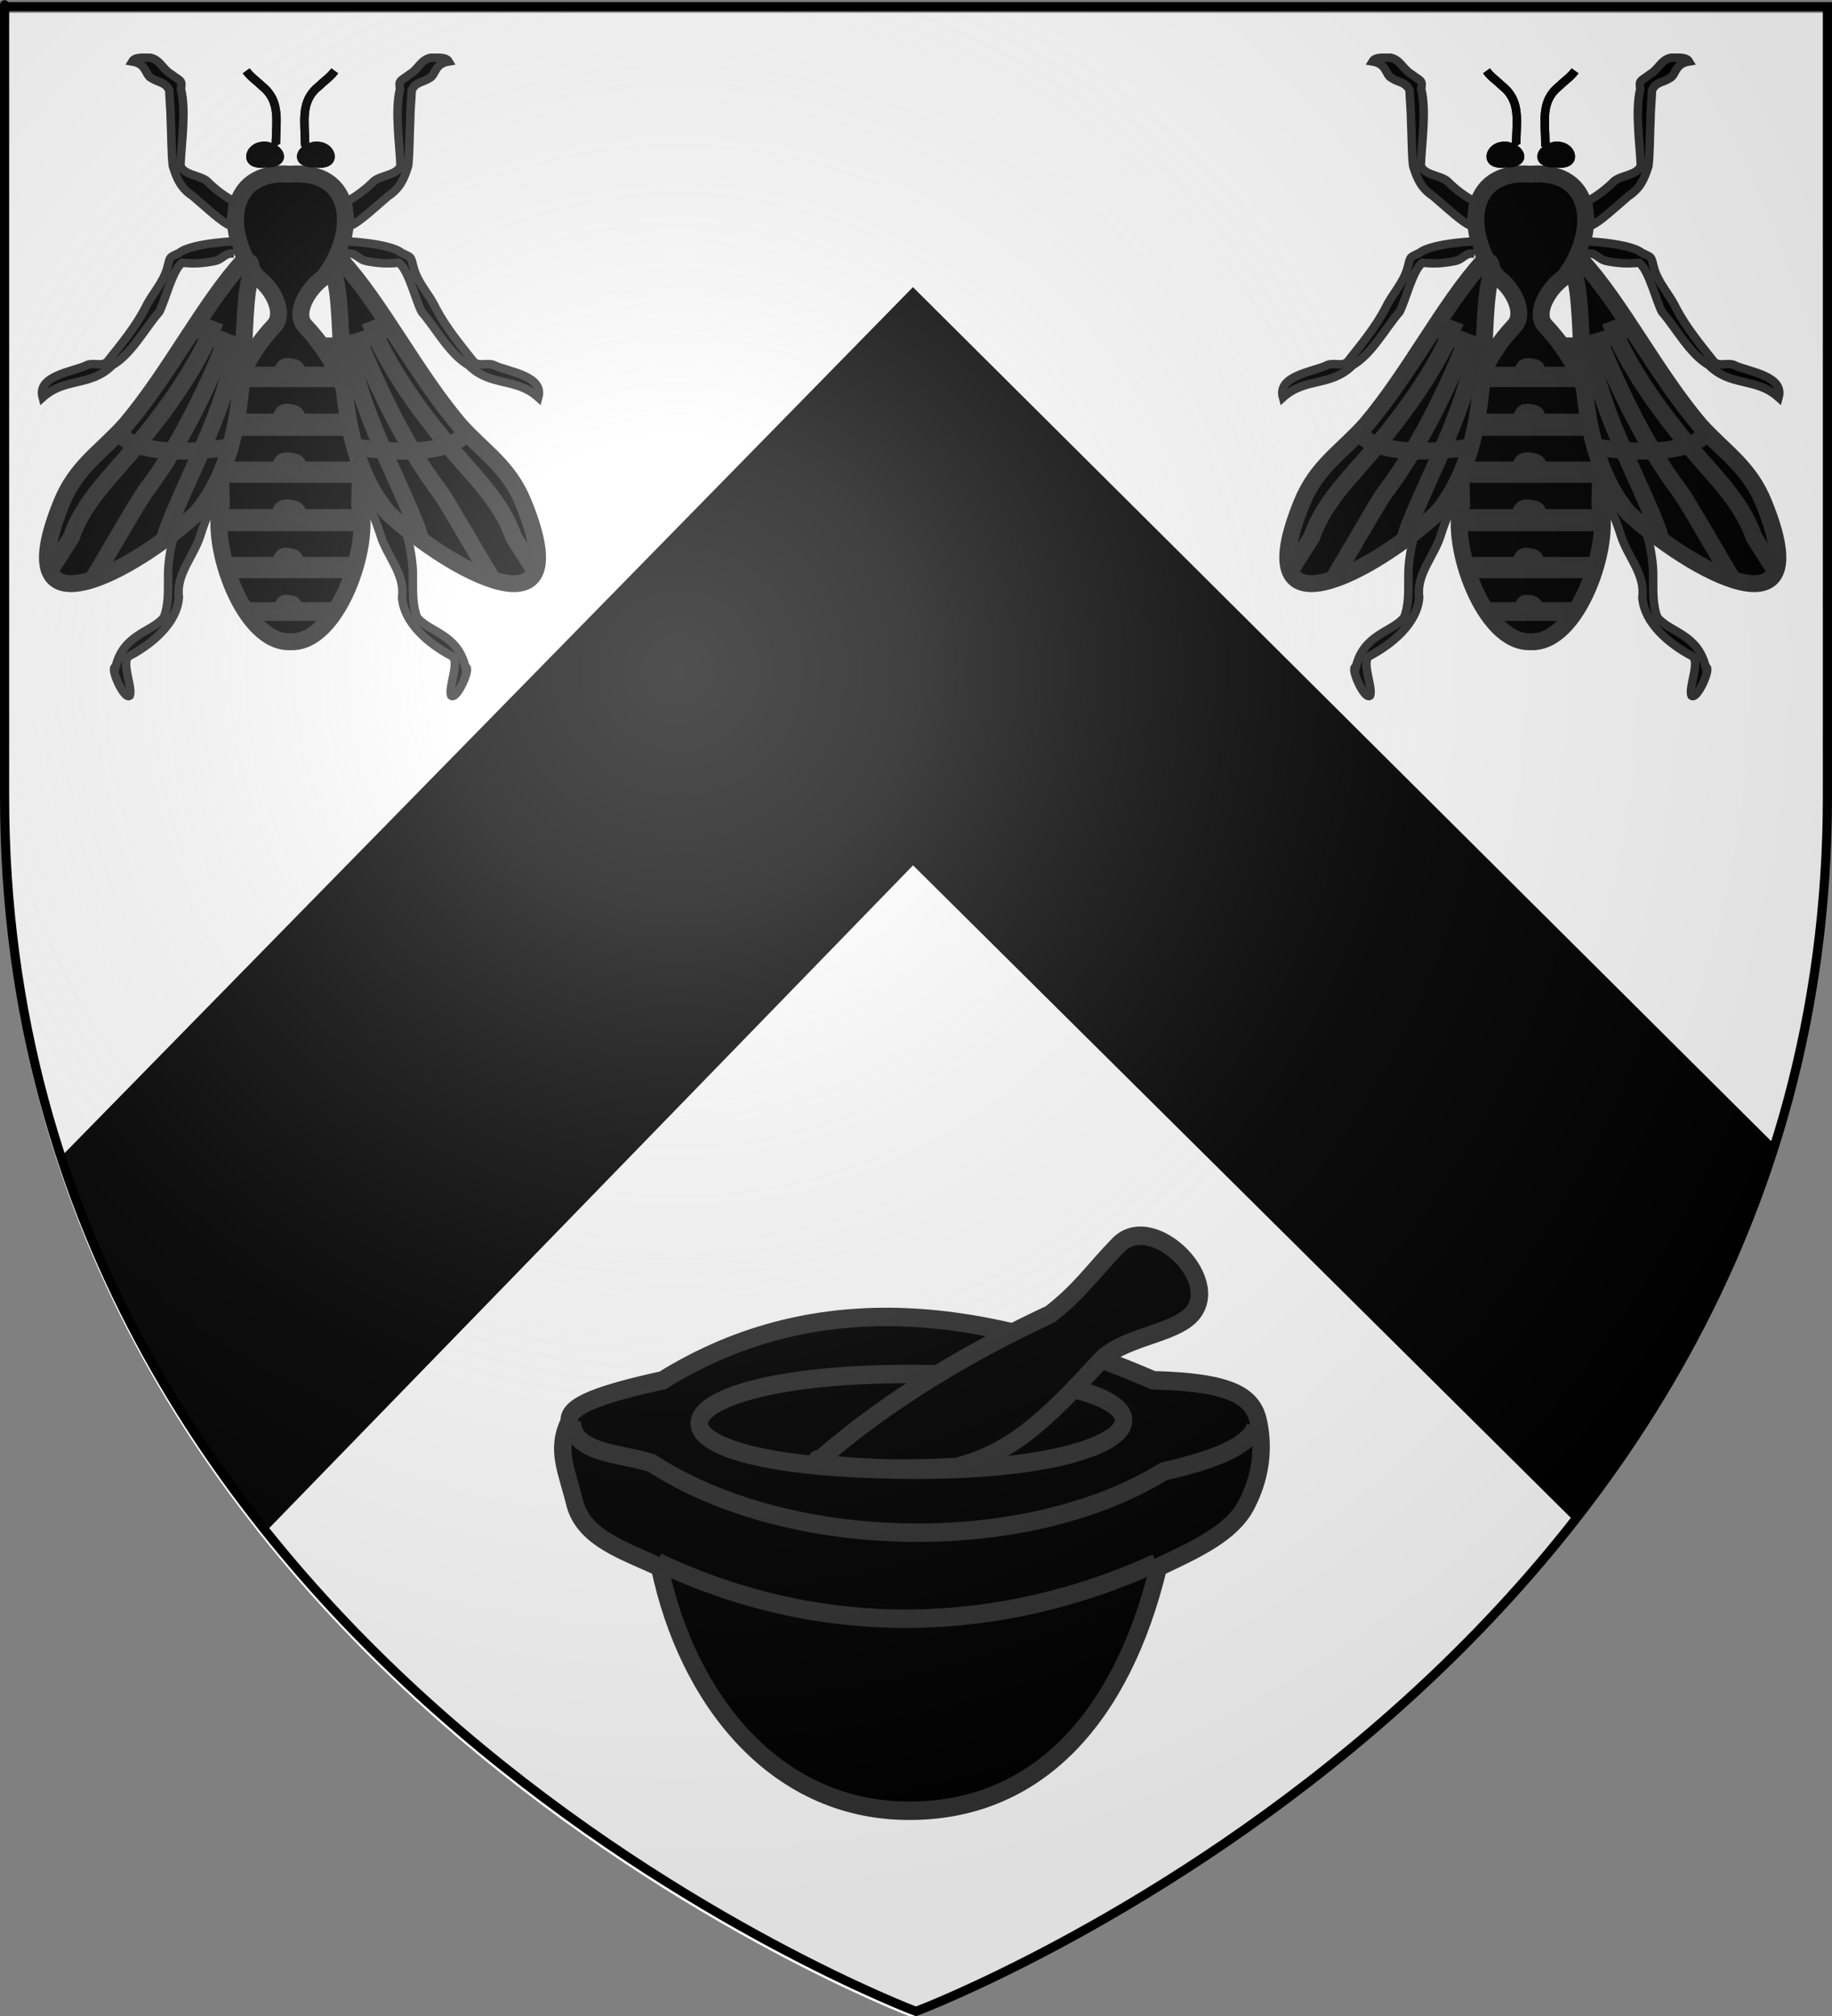 <?xml version="1.0" encoding="UTF-8" standalone="no"?>
<svg
   xmlns:dc="http://purl.org/dc/elements/1.1/"
   xmlns:cc="http://web.resource.org/cc/"
   xmlns:rdf="http://www.w3.org/1999/02/22-rdf-syntax-ns#"
   xmlns:svg="http://www.w3.org/2000/svg"
   xmlns="http://www.w3.org/2000/svg"
   xmlns:xlink="http://www.w3.org/1999/xlink"
   xmlns:sodipodi="http://sodipodi.sourceforge.net/DTD/sodipodi-0.dtd"
   xmlns:inkscape="http://www.inkscape.org/namespaces/inkscape"
   height="660"
   width="600"
   version="1.0"
   id="svg2"
   sodipodi:version="0.32"
   inkscape:version="0.44.1"
   sodipodi:docname="BLASON~2.SVG"
   sodipodi:docbase="C:\DOCUME~1\Standard\MESDOC~1\AAAOUI~1\Blasons\BLASON~2"
   inkscape:export-filename="/Users/olivier/Desktop/Blason Rouge/Blason_Vide_3D.png"
   inkscape:export-xdpi="144"
   inkscape:export-ydpi="144">
  <rect width="100%" height="100%" fill="#808080" stroke="none"/>
  <sodipodi:namedview
     inkscape:window-height="712"
     inkscape:window-width="1024"
     inkscape:pageshadow="2"
     inkscape:pageopacity="0.0"
     guidetolerance="10.0"
     gridtolerance="10.0"
     objecttolerance="10.0"
     borderopacity="1.0"
     bordercolor="#666666"
     pagecolor="#ffffff"
     id="base"
     showgrid="false"
     height="660px"
     inkscape:zoom="0.39166667"
     inkscape:cx="379.53788"
     inkscape:cy="-137.87234"
     inkscape:window-x="-4"
     inkscape:window-y="-4"
     inkscape:current-layer="layer3"
     showguides="true"
     inkscape:guide-bbox="true" />
  <desc
     id="desc4">Flag of Canton of Valais (Wallis)</desc>
  <defs
     id="defs6">
    <linearGradient
       id="linearGradient2893">
      <stop
         style="stop-color:white;stop-opacity:0.314;"
         offset="0"
         id="stop2895" />
      <stop
         id="stop2897"
         offset="0.19"
         style="stop-color:white;stop-opacity:0.251;" />
      <stop
         style="stop-color:#6b6b6b;stop-opacity:0.125;"
         offset="0.6"
         id="stop2901" />
      <stop
         style="stop-color:black;stop-opacity:0.125;"
         offset="1"
         id="stop2899" />
    </linearGradient>
    <linearGradient
       id="linearGradient2885">
      <stop
         id="stop2887"
         offset="0"
         style="stop-color:white;stop-opacity:1;" />
      <stop
         style="stop-color:white;stop-opacity:1;"
         offset="0.229"
         id="stop2891" />
      <stop
         id="stop2889"
         offset="1"
         style="stop-color:black;stop-opacity:1;" />
    </linearGradient>
    <linearGradient
       id="linearGradient2955">
      <stop
         id="stop2867"
         offset="0"
         style="stop-color:#fd0000;stop-opacity:1;" />
      <stop
         style="stop-color:#e77275;stop-opacity:0.659;"
         offset="0.5"
         id="stop2873" />
      <stop
         style="stop-color:black;stop-opacity:0.323;"
         offset="1"
         id="stop2959" />
    </linearGradient>
    <radialGradient
       inkscape:collect="always"
       xlink:href="#linearGradient2955"
       id="radialGradient2961"
       cx="225.524"
       cy="218.901"
       fx="225.524"
       fy="218.901"
       r="300"
       gradientTransform="matrix(-4.167939e-4,2.183,-1.884,-3.599562e-4,615.597,-289.121)"
       gradientUnits="userSpaceOnUse" />
    <polygon
       id="star"
       transform="scale(53,53)"
       points="0,-1 0.588,0.809 -0.951,-0.309 0.951,-0.309 -0.588,0.809 0,-1 " />
    <clipPath
       id="clip">
      <path
         d="M 0,-200 L 0,600 L 300,600 L 300,-200 L 0,-200 z "
         id="path10" />
    </clipPath>
    <radialGradient
       inkscape:collect="always"
       xlink:href="#linearGradient2955"
       id="radialGradient1911"
       gradientUnits="userSpaceOnUse"
       gradientTransform="matrix(-4.167939e-4,2.183,-1.884,-3.599562e-4,615.597,-289.121)"
       cx="225.524"
       cy="218.901"
       fx="225.524"
       fy="218.901"
       r="300" />
    <radialGradient
       inkscape:collect="always"
       xlink:href="#linearGradient2955"
       id="radialGradient2865"
       gradientUnits="userSpaceOnUse"
       gradientTransform="matrix(0,1.749,-1.593,-1.049767e-7,551.788,-191.29)"
       cx="225.524"
       cy="218.901"
       fx="225.524"
       fy="218.901"
       r="300" />
    <radialGradient
       inkscape:collect="always"
       xlink:href="#linearGradient2955"
       id="radialGradient2871"
       gradientUnits="userSpaceOnUse"
       gradientTransform="matrix(0,1.386,-1.323,-5.741131e-8,-158.082,-109.541)"
       cx="225.524"
       cy="218.901"
       fx="225.524"
       fy="218.901"
       r="300" />
    <radialGradient
       inkscape:collect="always"
       xlink:href="#linearGradient2893"
       id="radialGradient3163"
       gradientUnits="userSpaceOnUse"
       gradientTransform="matrix(1.353,0,0,1.349,-77.629,-85.747)"
       cx="221.445"
       cy="226.331"
       fx="221.445"
       fy="226.331"
       r="300" />
    <radialGradient
       r="300"
       fy="218.901"
       fx="225.524"
       cy="218.901"
       cx="225.524"
       gradientTransform="matrix(0,1.386,-1.323,-5.741131e-8,-158.082,-109.541)"
       gradientUnits="userSpaceOnUse"
       id="radialGradient9113"
       xlink:href="#linearGradient2955"
       inkscape:collect="always" />
    <radialGradient
       r="300"
       fy="218.901"
       fx="225.524"
       cy="218.901"
       cx="225.524"
       gradientTransform="matrix(0,1.749,-1.593,-1.049767e-7,551.788,-191.29)"
       gradientUnits="userSpaceOnUse"
       id="radialGradient9111"
       xlink:href="#linearGradient2955"
       inkscape:collect="always" />
    <radialGradient
       r="300"
       fy="218.901"
       fx="225.524"
       cy="218.901"
       cx="225.524"
       gradientTransform="matrix(-4.167939e-4,2.183,-1.884,-3.599562e-4,615.597,-289.121)"
       gradientUnits="userSpaceOnUse"
       id="radialGradient9109"
       xlink:href="#linearGradient2955"
       inkscape:collect="always" />
    <clipPath
       id="clipPath9105">
      <path
         id="path9107"
         d="M 0,-200 L 0,600 L 300,600 L 300,-200 L 0,-200 z " />
    </clipPath>
    <polygon
       points="0,-1 0.588,0.809 -0.951,-0.309 0.951,-0.309 -0.588,0.809 0,-1 "
       transform="scale(53,53)"
       id="polygon9103" />
    <radialGradient
       gradientUnits="userSpaceOnUse"
       gradientTransform="matrix(-4.167939e-4,2.183,-1.884,-3.599562e-4,615.597,-289.121)"
       r="300"
       fy="218.901"
       fx="225.524"
       cy="218.901"
       cx="225.524"
       id="radialGradient9101"
       xlink:href="#linearGradient2955"
       inkscape:collect="always" />
    <linearGradient
       id="linearGradient9093">
      <stop
         style="stop-color:#fd0000;stop-opacity:1;"
         offset="0"
         id="stop9095" />
      <stop
         id="stop9097"
         offset="0.5"
         style="stop-color:#e77275;stop-opacity:0.659;" />
      <stop
         id="stop9099"
         offset="1"
         style="stop-color:black;stop-opacity:0.323;" />
    </linearGradient>
    <linearGradient
       id="linearGradient9085">
      <stop
         style="stop-color:white;stop-opacity:1;"
         offset="0"
         id="stop9087" />
      <stop
         id="stop9089"
         offset="0.229"
         style="stop-color:white;stop-opacity:1;" />
      <stop
         style="stop-color:black;stop-opacity:1;"
         offset="1"
         id="stop9091" />
    </linearGradient>
    <linearGradient
       id="linearGradient9075">
      <stop
         id="stop9077"
         offset="0"
         style="stop-color:white;stop-opacity:0.314;" />
      <stop
         style="stop-color:white;stop-opacity:0.251;"
         offset="0.19"
         id="stop9079" />
      <stop
         id="stop9081"
         offset="0.6"
         style="stop-color:#6b6b6b;stop-opacity:0.125;" />
      <stop
         id="stop9083"
         offset="1"
         style="stop-color:black;stop-opacity:0.125;" />
    </linearGradient>
    <radialGradient
       r="300"
       fy="218.901"
       fx="225.524"
       cy="218.901"
       cx="225.524"
       gradientTransform="matrix(0,1.386,-1.323,-5.741131e-8,-158.082,-109.541)"
       gradientUnits="userSpaceOnUse"
       id="radialGradient10161"
       xlink:href="#linearGradient2955"
       inkscape:collect="always" />
    <radialGradient
       r="300"
       fy="218.901"
       fx="225.524"
       cy="218.901"
       cx="225.524"
       gradientTransform="matrix(0,1.749,-1.593,-1.049767e-7,551.788,-191.29)"
       gradientUnits="userSpaceOnUse"
       id="radialGradient10159"
       xlink:href="#linearGradient2955"
       inkscape:collect="always" />
    <radialGradient
       r="300"
       fy="218.901"
       fx="225.524"
       cy="218.901"
       cx="225.524"
       gradientTransform="matrix(-4.167939e-4,2.183,-1.884,-3.599562e-4,615.597,-289.121)"
       gradientUnits="userSpaceOnUse"
       id="radialGradient10157"
       xlink:href="#linearGradient2955"
       inkscape:collect="always" />
    <clipPath
       id="clipPath10153">
      <path
         id="path10155"
         d="M 0,-200 L 0,600 L 300,600 L 300,-200 L 0,-200 z " />
    </clipPath>
    <polygon
       points="0,-1 0.588,0.809 -0.951,-0.309 0.951,-0.309 -0.588,0.809 0,-1 "
       transform="scale(53,53)"
       id="polygon10151" />
    <radialGradient
       gradientUnits="userSpaceOnUse"
       gradientTransform="matrix(-4.167939e-4,2.183,-1.884,-3.599562e-4,615.597,-289.121)"
       r="300"
       fy="218.901"
       fx="225.524"
       cy="218.901"
       cx="225.524"
       id="radialGradient10149"
       xlink:href="#linearGradient2955"
       inkscape:collect="always" />
    <linearGradient
       id="linearGradient10141">
      <stop
         style="stop-color:#fd0000;stop-opacity:1;"
         offset="0"
         id="stop10143" />
      <stop
         id="stop10145"
         offset="0.5"
         style="stop-color:#e77275;stop-opacity:0.659;" />
      <stop
         id="stop10147"
         offset="1"
         style="stop-color:black;stop-opacity:0.323;" />
    </linearGradient>
    <linearGradient
       id="linearGradient10133">
      <stop
         style="stop-color:white;stop-opacity:1;"
         offset="0"
         id="stop10135" />
      <stop
         id="stop10137"
         offset="0.229"
         style="stop-color:white;stop-opacity:1;" />
      <stop
         style="stop-color:black;stop-opacity:1;"
         offset="1"
         id="stop10139" />
    </linearGradient>
    <linearGradient
       id="linearGradient10123">
      <stop
         id="stop10125"
         offset="0"
         style="stop-color:white;stop-opacity:0.314;" />
      <stop
         style="stop-color:white;stop-opacity:0.251;"
         offset="0.19"
         id="stop10127" />
      <stop
         id="stop10129"
         offset="0.6"
         style="stop-color:#6b6b6b;stop-opacity:0.125;" />
      <stop
         id="stop10131"
         offset="1"
         style="stop-color:black;stop-opacity:0.125;" />
    </linearGradient>
  </defs>
  <g
     inkscape:groupmode="layer"
     id="layer3"
     inkscape:label="Fond écu"
     style="display:inline"
     sodipodi:insensitive="true">
    <path
       id="path2855"
       style="fill:white;fill-opacity:1;fill-rule:evenodd;stroke:none;stroke-width:1px;stroke-linecap:butt;stroke-linejoin:miter;stroke-opacity:1"
       d="M 298.915,660.5 C 298.915,660.5 597.415,548.18 597.415,262.728 C 597.415,-22.723 597.415,4.176 597.415,4.176 L 0.415,4.176 L 0.415,262.728 C 0.415,548.18 298.915,660.5 298.915,660.5 z "
       sodipodi:nodetypes="cccccc" />
    <path
       style="fill:black;fill-opacity:1;fill-rule:evenodd;stroke:black;stroke-width:3;stroke-linecap:butt;stroke-linejoin:miter;stroke-miterlimit:4;stroke-dasharray:none;stroke-opacity:1;display:inline"
       d="M 299.016,96.131 L 20.736,380.068 C 36.754,423.688 55.075,459.017 86.455,499.881 L 299.016,281.162 L 516.004,496.318 C 542.541,462.229 565.464,422.242 580.285,375.912 L 299.016,96.131 z "
       id="path3964"
       sodipodi:nodetypes="ccccccc" />
  </g>
  <g
     inkscape:groupmode="layer"
     id="layer4"
     inkscape:label="Meubles"
     style="display:inline"
     sodipodi:insensitive="true">
    <g
       id="g17851"
       transform="translate(-1.846,0)">
      <g
         transform="matrix(2.772,0,0,2.772,-1925.226,-360.539)"
         id="g17709">
        <path
           id="path4093"
           style="fill:black;fill-opacity:1;fill-rule:evenodd;stroke:#313131;stroke-width:2;stroke-linecap:butt;stroke-linejoin:miter;stroke-miterlimit:4;stroke-dasharray:none;stroke-opacity:1"
           d="M 729.512,205.851 C 735.065,206.126 739.129,194.274 737.673,189.625 C 738.266,177.442 734.125,171.629 731.242,168.564 C 729.866,167.103 731.529,164.147 733.436,162.826 C 737.497,157.621 737.126,150.062 729.512,150.638 C 721.898,150.062 721.527,157.621 725.588,162.826 C 727.495,164.147 728.932,167.103 727.556,168.564 C 724.673,171.629 720.758,177.442 721.351,189.625 C 719.895,194.274 723.959,206.126 729.512,205.851 z "
           sodipodi:nodetypes="ccscccscc" />
        <path
           style="fill:#313131;fill-opacity:1;stroke:#313131;stroke-opacity:0.995"
           d="M 721.209,190.694 L 727.713,190.694 C 727.988,190.243 728.013,189.446 729.309,189.559 C 730.568,189.67 730.832,190.134 730.825,190.694 L 737.815,190.694 L 737.815,192.299 L 721.209,192.299 L 721.209,190.694 z "
           id="rect4101"
           sodipodi:nodetypes="ccsccccc" />
        <path
           style="fill:#313131;fill-opacity:1;stroke:#313131;stroke-opacity:0.995"
           d="M 721.408,185.075 L 727.753,185.075 C 728.028,184.65 728.053,183.899 729.349,184.006 C 730.608,184.11 730.872,184.546 730.865,185.075 L 737.616,185.075 L 737.775,186.587 L 721.249,186.587 L 721.408,185.075 z "
           id="path4991"
           sodipodi:nodetypes="ccsccccc" />
        <path
           style="fill:#313131;fill-opacity:1;stroke:#313131;stroke-opacity:0.995"
           d="M 721.906,179.41 L 727.847,179.41 C 728.102,178.953 728.124,178.147 729.324,178.262 C 730.489,178.373 730.734,178.843 730.727,179.41 L 737.118,179.41 L 737.278,181.033 L 721.746,181.033 L 721.906,179.41 z "
           id="path4993"
           sodipodi:nodetypes="ccsccccc" />
        <path
           style="fill:#313131;fill-opacity:1;stroke:#313131;stroke-opacity:0.995"
           d="M 721.957,196.341 L 727.816,196.341 C 728.057,195.916 728.079,195.165 729.214,195.272 C 730.317,195.376 730.549,195.812 730.543,196.341 L 737.067,196.341 L 736.428,197.853 L 722.436,197.853 L 721.957,196.341 z "
           id="path4995"
           sodipodi:nodetypes="ccsccccc" />
        <path
           sodipodi:nodetypes="ccsccccc"
           id="path4989"
           d="M 724.01,201.681 L 728.053,201.681 C 728.258,201.34 728.277,200.737 729.241,200.823 C 730.178,200.906 730.375,201.257 730.369,201.681 L 735.014,201.681 L 733.732,202.895 L 725.287,202.895 L 724.01,201.681 z "
           style="fill:#313131;fill-opacity:1;stroke:#313131;stroke-opacity:0.995" />
        <path
           sodipodi:nodetypes="ccsccccc"
           id="path4997"
           d="M 723.917,173.87 L 728.015,173.87 C 728.257,173.471 728.278,172.766 729.414,172.867 C 730.517,172.964 730.749,173.374 730.742,173.87 L 735.186,173.87 L 736.149,175.289 L 722.875,175.289 L 723.917,173.87 z "
           style="fill:#313131;fill-opacity:1;stroke:#313131;stroke-opacity:0.995" />
        <g
           id="g8586"
           transform="translate(-1.225,0.638)">
          <g
             id="g6780">
            <g
               id="g8562">
              <path
                 sodipodi:nodetypes="ccc"
                 id="path4999"
                 d="M 727.979,146.17 C 725.06,145.875 724.388,149.685 727.819,149.202 C 730.766,149.326 730.551,146.651 727.979,146.17 z "
                 style="fill:black;fill-opacity:1;fill-rule:evenodd;stroke:#313131;stroke-width:1px;stroke-linecap:butt;stroke-linejoin:miter;stroke-opacity:0" />
              <path
                 style="fill:none;fill-rule:evenodd;stroke:black;stroke-width:1px;stroke-linecap:butt;stroke-linejoin:miter;stroke-opacity:1"
                 d="M 729.016,145.931 C 729.016,145.769 729.016,146.445 729.016,146.432 C 729.02,143.809 729.609,141.408 727.425,139.639 C 726.793,139.019 726.027,138.518 725.505,137.793"
                 id="path6778"
                 sodipodi:nodetypes="cccc" />
            </g>
            <g
               id="g8566">
              <path
                 style="fill:black;fill-opacity:1;fill-rule:evenodd;stroke:#313131;stroke-width:1px;stroke-linecap:butt;stroke-linejoin:miter;stroke-opacity:0"
                 d="M 727.979,146.17 C 725.06,145.875 724.388,149.685 727.819,149.202 C 730.766,149.326 730.551,146.651 727.979,146.17 z "
                 id="path8568"
                 sodipodi:nodetypes="ccc" />
              <path
                 sodipodi:nodetypes="cccc"
                 id="path8570"
                 d="M 729.016,145.931 C 729.016,145.769 729.016,146.445 729.016,146.432 C 729.02,143.809 729.609,141.408 727.425,139.639 C 726.793,139.019 726.027,138.518 725.505,137.793"
                 style="fill:none;fill-rule:evenodd;stroke:black;stroke-width:1px;stroke-linecap:butt;stroke-linejoin:miter;stroke-opacity:1" />
            </g>
          </g>
          <g
             transform="matrix(-1,0,0,1,1461.474,0)"
             id="g8572">
            <g
               id="g8574">
              <path
                 style="fill:black;fill-opacity:1;fill-rule:evenodd;stroke:#313131;stroke-width:1px;stroke-linecap:butt;stroke-linejoin:miter;stroke-opacity:0"
                 d="M 727.979,146.17 C 725.06,145.875 724.388,149.685 727.819,149.202 C 730.766,149.326 730.551,146.651 727.979,146.17 z "
                 id="path8576"
                 sodipodi:nodetypes="ccc" />
              <path
                 sodipodi:nodetypes="cccc"
                 id="path8578"
                 d="M 729.016,145.931 C 729.016,145.769 729.016,146.445 729.016,146.432 C 729.02,143.809 729.609,141.408 727.425,139.639 C 726.793,139.019 726.027,138.518 725.505,137.793"
                 style="fill:none;fill-rule:evenodd;stroke:black;stroke-width:1px;stroke-linecap:butt;stroke-linejoin:miter;stroke-opacity:1" />
            </g>
            <g
               id="g8580">
              <path
                 sodipodi:nodetypes="ccc"
                 id="path8582"
                 d="M 727.979,146.17 C 725.06,145.875 724.388,149.685 727.819,149.202 C 730.766,149.326 730.551,146.651 727.979,146.17 z "
                 style="fill:black;fill-opacity:1;fill-rule:evenodd;stroke:#313131;stroke-width:1px;stroke-linecap:butt;stroke-linejoin:miter;stroke-opacity:0" />
              <path
                 style="fill:none;fill-rule:evenodd;stroke:black;stroke-width:1px;stroke-linecap:butt;stroke-linejoin:miter;stroke-opacity:1"
                 d="M 729.016,146.734 C 729.016,146.572 729.016,146.445 729.016,146.432 C 729.02,143.809 729.609,141.408 727.425,139.639 C 726.793,139.019 726.027,138.518 725.505,137.793"
                 id="path8584"
                 sodipodi:nodetypes="cccc" />
            </g>
          </g>
        </g>
        <g
           id="g17619">
          <path
             style="fill:black;fill-opacity:1;fill-rule:evenodd;stroke:#313131;stroke-width:1;stroke-linecap:butt;stroke-linejoin:miter;stroke-miterlimit:4;stroke-dasharray:none;stroke-opacity:1"
             d="M 741.009,153.261 C 742.422,152.312 742.895,151.316 743.412,149.666 C 743.577,148.374 743.578,145.714 743.652,144.415 C 743.667,143.002 743.78,142.143 743.835,140.733 C 744.282,139.722 745.123,139.842 745.999,139.255 C 746.686,138.87 746.518,137.595 748.21,137.322 C 747.869,136.735 746.71,136.912 746.041,136.891 C 744.901,137.153 744.611,138.228 743.637,138.812 C 742.458,139.693 742.287,139.499 742.453,140.564 C 741.806,143.191 742.415,147.018 742.51,149.643 C 742.078,150.771 740.229,150.736 739.352,151.471 C 738.466,152.373 737.387,153.193 736.284,153.794 L 736.63,156.702 C 737.535,156.392 739.541,154.517 741.009,153.261 z "
             id="path17551"
             sodipodi:nodetypes="cccccccccccccc" />
          <path
             style="fill:black;fill-opacity:1;fill-rule:evenodd;stroke:#313131;stroke-width:1;stroke-linecap:butt;stroke-linejoin:miter;stroke-miterlimit:4;stroke-dasharray:none;stroke-opacity:1"
             d="M 736.471,158.617 C 734.962,158.488 741.159,158.695 742.632,159.922 C 743.876,160.506 743.711,160.326 744.061,161.676 C 744.568,163.542 745.869,164.733 746.68,166.457 C 747.888,168.753 749.538,170.743 751.137,172.761 C 751.805,173.453 752.869,172.766 753.7,173.254 C 755.325,173.975 759.489,174.458 758.796,177.002 C 756.139,174.606 753.157,175.785 750.563,173.202 C 748.276,171.86 746.75,168.901 745.015,166.901 C 744.357,165.71 743.476,161.971 742.321,161.096 C 740.88,161.227 739.885,161.166 738.574,160.916 C 737.437,160.734 737.333,159.836 736.156,160.036"
             id="path17553"
             sodipodi:nodetypes="cccccccccccc" />
          <path
             style="fill:black;fill-opacity:1;fill-rule:evenodd;stroke:#313131;stroke-width:1;stroke-linecap:butt;stroke-linejoin:miter;stroke-miterlimit:4;stroke-dasharray:none;stroke-opacity:1"
             d="M 737.109,183.351 C 740.052,184.198 740.538,185.877 741.496,188.664 C 742.92,191.283 744.031,195.319 743.971,198.191 C 743.99,199.785 743.882,201.455 744.469,202.965 C 745.881,204.755 749.236,204.884 750.184,208.86 C 750.921,208.771 749.202,212.735 748.511,212.239 C 748.084,211.283 749.671,207.986 748.482,207.501 C 745.9,206.126 742.897,203.662 742.694,200.585 C 743.078,197.894 740.897,195.733 740.141,193.245 C 739.063,189.706 737.098,187.086 737.109,183.351 z "
             id="path17555"
             sodipodi:nodetypes="cccccccccc" />
          <g
             id="g17609">
            <g
               id="g17602">
              <g
                 id="g17597">
                <path
                   style="fill:black;fill-opacity:1;fill-rule:evenodd;stroke:#313131;stroke-width:2;stroke-linecap:butt;stroke-linejoin:miter;stroke-miterlimit:4;stroke-dasharray:none;stroke-opacity:1"
                   d="M 735.513,160.851 C 740.177,165.943 744.264,174.101 749.45,180.234 C 752.381,183.508 755.273,185.132 757.036,189.454 C 763.802,206.038 748.273,197.342 741.025,190.634 C 733.71,181.806 736.504,167.488 734.518,162.026 C 734.846,161.006 734.488,161.061 735.513,160.851 z "
                   id="path17557"
                   sodipodi:nodetypes="ccsccc" />
                <path
                   style="fill:none;fill-opacity:1;fill-rule:evenodd;stroke:#313131;stroke-width:2;stroke-linecap:butt;stroke-linejoin:miter;stroke-miterlimit:4;stroke-dasharray:none;stroke-opacity:0.995"
                   d="M 738.864,168.032 C 741.031,173.556 744.972,178.795 748.023,182.501 C 750.875,186.039 754.391,189.139 755.875,193.497 L 758.652,197.872"
                   id="path17561"
                   sodipodi:nodetypes="cccc" />
                <path
                   style="fill:none;fill-opacity:1;fill-rule:evenodd;stroke:#313131;stroke-width:2;stroke-linecap:butt;stroke-linejoin:miter;stroke-miterlimit:4;stroke-dasharray:none;stroke-opacity:0.995"
                   d="M 737.269,169.468 C 739.238,174.543 742.824,182.458 747.162,188.138 C 748.228,189.638 751.525,195.486 753.386,198.511"
                   id="path17563"
                   sodipodi:nodetypes="ccc" />
              </g>
              <path
                 sodipodi:nodetypes="cc"
                 id="path17565"
                 d="M 750.194,181.277 C 747.433,184.626 737.08,182.951 736.79,182.713"
                 style="fill:none;fill-opacity:1;fill-rule:evenodd;stroke:#313131;stroke-width:2;stroke-linecap:butt;stroke-linejoin:miter;stroke-miterlimit:4;stroke-dasharray:none;stroke-opacity:0.995" />
            </g>
            <path
               style="fill:none;fill-opacity:1;fill-rule:evenodd;stroke:#313131;stroke-width:2;stroke-linecap:butt;stroke-linejoin:miter;stroke-miterlimit:4;stroke-dasharray:none;stroke-opacity:0.995"
               d="M 741.577,168.351 C 738.727,170.761 733.081,171.407 732.96,170.585"
               id="path17567"
               sodipodi:nodetypes="cc" />
            <path
               sodipodi:nodetypes="cc"
               id="path17569"
               d="M 736.63,170.426 C 736.758,177.919 745.336,192.163 744.928,194.521"
               style="fill:none;fill-opacity:1;fill-rule:evenodd;stroke:#313131;stroke-width:2;stroke-linecap:butt;stroke-linejoin:miter;stroke-miterlimit:4;stroke-dasharray:none;stroke-opacity:0.995" />
          </g>
        </g>
        <path
           style="fill:black;fill-opacity:1;fill-rule:evenodd;stroke:#313131;stroke-width:1;stroke-linecap:butt;stroke-linejoin:miter;stroke-miterlimit:4;stroke-dasharray:none;stroke-opacity:1"
           d="M 718.015,153.261 C 716.602,152.312 716.129,151.316 715.612,149.666 C 715.447,148.374 715.446,145.714 715.372,144.415 C 715.357,143.002 715.244,142.143 715.189,140.733 C 714.742,139.722 713.901,139.842 713.025,139.255 C 712.338,138.87 712.506,137.595 710.814,137.322 C 711.155,136.735 712.314,136.912 712.983,136.891 C 714.123,137.153 714.413,138.228 715.387,138.812 C 716.566,139.693 716.737,139.499 716.571,140.564 C 717.218,143.191 716.609,147.018 716.514,149.643 C 716.946,150.771 718.795,150.736 719.672,151.471 C 720.558,152.373 721.637,153.193 722.74,153.794 L 722.394,156.702 C 721.489,156.392 719.483,154.517 718.015,153.261 z "
           id="path5886"
           sodipodi:nodetypes="cccccccccccccc" />
        <path
           style="fill:black;fill-opacity:1;fill-rule:evenodd;stroke:#313131;stroke-width:1;stroke-linecap:butt;stroke-linejoin:miter;stroke-miterlimit:4;stroke-dasharray:none;stroke-opacity:1"
           d="M 722.553,158.617 C 724.062,158.488 717.865,158.695 716.392,159.922 C 715.148,160.506 715.313,160.326 714.963,161.676 C 714.456,163.542 713.155,164.733 712.344,166.457 C 711.136,168.753 709.486,170.743 707.887,172.761 C 707.219,173.453 706.155,172.766 705.324,173.254 C 703.699,173.975 699.535,174.458 700.228,177.002 C 702.885,174.606 705.867,175.785 708.461,173.202 C 710.748,171.86 712.274,168.901 714.009,166.901 C 714.667,165.71 715.548,161.971 716.703,161.096 C 718.144,161.227 719.139,161.166 720.45,160.916 C 721.587,160.734 721.691,159.836 722.868,160.036"
           id="path8606"
           sodipodi:nodetypes="cccccccccccc" />
        <path
           style="fill:black;fill-opacity:1;fill-rule:evenodd;stroke:#313131;stroke-width:1;stroke-linecap:butt;stroke-linejoin:miter;stroke-miterlimit:4;stroke-dasharray:none;stroke-opacity:1"
           d="M 721.915,183.351 C 718.972,184.198 718.486,185.877 717.528,188.664 C 716.104,191.283 714.993,195.319 715.053,198.191 C 715.034,199.785 715.142,201.455 714.555,202.965 C 713.143,204.755 709.788,204.884 708.84,208.86 C 708.103,208.771 709.822,212.735 710.513,212.239 C 710.94,211.283 709.353,207.986 710.542,207.501 C 713.124,206.126 716.127,203.662 716.33,200.585 C 715.946,197.894 718.127,195.733 718.883,193.245 C 719.961,189.706 721.926,187.086 721.915,183.351 z "
           id="path12198"
           sodipodi:nodetypes="cccccccccc" />
        <g
           id="g17700"
           transform="translate(0.479,0)">
          <path
             style="fill:black;fill-opacity:1;fill-rule:evenodd;stroke:#313131;stroke-width:2;stroke-linecap:butt;stroke-linejoin:miter;stroke-miterlimit:4;stroke-dasharray:none;stroke-opacity:1"
             d="M 723.511,160.851 C 718.847,165.943 714.76,174.101 709.574,180.234 C 706.643,183.508 703.751,185.132 701.988,189.454 C 695.222,206.038 710.751,197.342 717.999,190.634 C 725.314,181.806 722.52,167.488 724.506,162.026 C 724.178,161.006 724.536,161.061 723.511,160.851 z "
             id="path12182"
             sodipodi:nodetypes="ccsccc" />
          <g
             style="stroke:#313131;stroke-width:2;stroke-miterlimit:4;stroke-dasharray:none;stroke-opacity:0.995"
             id="g12184">
            <path
               sodipodi:nodetypes="cccc"
               id="path12186"
               d="M 720.16,168.032 C 717.993,173.556 714.052,178.795 711.001,182.501 C 708.149,186.039 704.633,189.139 703.149,193.497 L 700.372,197.872"
               style="fill:none;fill-opacity:1;fill-rule:evenodd;stroke:#313131;stroke-width:2;stroke-linecap:butt;stroke-linejoin:miter;stroke-miterlimit:4;stroke-dasharray:none;stroke-opacity:0.995" />
            <path
               sodipodi:nodetypes="ccc"
               id="path12188"
               d="M 721.755,169.468 C 719.786,174.543 716.2,182.458 711.862,188.138 C 710.796,189.638 707.499,195.486 705.638,198.511"
               style="fill:none;fill-opacity:1;fill-rule:evenodd;stroke:#313131;stroke-width:2;stroke-linecap:butt;stroke-linejoin:miter;stroke-miterlimit:4;stroke-dasharray:none;stroke-opacity:0.995" />
            <path
               sodipodi:nodetypes="cc"
               id="path12190"
               d="M 708.83,181.277 C 711.591,184.626 721.944,182.951 722.234,182.713"
               style="fill:none;fill-opacity:1;fill-rule:evenodd;stroke:#313131;stroke-width:2;stroke-linecap:butt;stroke-linejoin:miter;stroke-miterlimit:4;stroke-dasharray:none;stroke-opacity:0.995" />
            <path
               sodipodi:nodetypes="cc"
               id="path12192"
               d="M 717.447,168.351 C 720.297,170.761 723.549,171.407 723.67,170.585"
               style="fill:none;fill-opacity:1;fill-rule:evenodd;stroke:#313131;stroke-width:2;stroke-linecap:butt;stroke-linejoin:miter;stroke-miterlimit:4;stroke-dasharray:none;stroke-opacity:0.995" />
            <path
               style="fill:none;fill-opacity:1;fill-rule:evenodd;stroke:#313131;stroke-width:2;stroke-linecap:butt;stroke-linejoin:miter;stroke-miterlimit:4;stroke-dasharray:none;stroke-opacity:0.995"
               d="M 722.394,170.426 C 722.266,177.919 713.688,192.163 714.096,194.521"
               id="path12194"
               sodipodi:nodetypes="cc" />
          </g>
        </g>
      </g>
      <g
         id="g17757"
         transform="matrix(2.772,0,0,2.772,-1519.016,-360.539)">
        <path
           sodipodi:nodetypes="ccscccscc"
           d="M 729.512,205.851 C 735.065,206.126 739.129,194.274 737.673,189.625 C 738.266,177.442 734.125,171.629 731.242,168.564 C 729.866,167.103 731.529,164.147 733.436,162.826 C 737.497,157.621 737.126,150.062 729.512,150.638 C 721.898,150.062 721.527,157.621 725.588,162.826 C 727.495,164.147 728.932,167.103 727.556,168.564 C 724.673,171.629 720.758,177.442 721.351,189.625 C 719.895,194.274 723.959,206.126 729.512,205.851 z "
           style="fill:black;fill-opacity:1;fill-rule:evenodd;stroke:#313131;stroke-width:2;stroke-linecap:butt;stroke-linejoin:miter;stroke-miterlimit:4;stroke-dasharray:none;stroke-opacity:1"
           id="path17759" />
        <path
           sodipodi:nodetypes="ccsccccc"
           id="path17761"
           d="M 721.209,190.694 L 727.713,190.694 C 727.988,190.243 728.013,189.446 729.309,189.559 C 730.568,189.67 730.832,190.134 730.825,190.694 L 737.815,190.694 L 737.815,192.299 L 721.209,192.299 L 721.209,190.694 z "
           style="fill:#313131;fill-opacity:1;stroke:#313131;stroke-opacity:0.995" />
        <path
           sodipodi:nodetypes="ccsccccc"
           id="path17763"
           d="M 721.408,185.075 L 727.753,185.075 C 728.028,184.65 728.053,183.899 729.349,184.006 C 730.608,184.11 730.872,184.546 730.865,185.075 L 737.616,185.075 L 737.775,186.587 L 721.249,186.587 L 721.408,185.075 z "
           style="fill:#313131;fill-opacity:1;stroke:#313131;stroke-opacity:0.995" />
        <path
           sodipodi:nodetypes="ccsccccc"
           id="path17765"
           d="M 721.906,179.41 L 727.847,179.41 C 728.102,178.953 728.124,178.147 729.324,178.262 C 730.489,178.373 730.734,178.843 730.727,179.41 L 737.118,179.41 L 737.278,181.033 L 721.746,181.033 L 721.906,179.41 z "
           style="fill:#313131;fill-opacity:1;stroke:#313131;stroke-opacity:0.995" />
        <path
           sodipodi:nodetypes="ccsccccc"
           id="path17767"
           d="M 721.957,196.341 L 727.816,196.341 C 728.057,195.916 728.079,195.165 729.214,195.272 C 730.317,195.376 730.549,195.812 730.543,196.341 L 737.067,196.341 L 736.428,197.853 L 722.436,197.853 L 721.957,196.341 z "
           style="fill:#313131;fill-opacity:1;stroke:#313131;stroke-opacity:0.995" />
        <path
           style="fill:#313131;fill-opacity:1;stroke:#313131;stroke-opacity:0.995"
           d="M 724.01,201.681 L 728.053,201.681 C 728.258,201.34 728.277,200.737 729.241,200.823 C 730.178,200.906 730.375,201.257 730.369,201.681 L 735.014,201.681 L 733.732,202.895 L 725.287,202.895 L 724.01,201.681 z "
           id="path17769"
           sodipodi:nodetypes="ccsccccc" />
        <path
           style="fill:#313131;fill-opacity:1;stroke:#313131;stroke-opacity:0.995"
           d="M 723.917,173.87 L 728.015,173.87 C 728.257,173.471 728.278,172.766 729.414,172.867 C 730.517,172.964 730.749,173.374 730.742,173.87 L 735.186,173.87 L 736.149,175.289 L 722.875,175.289 L 723.917,173.87 z "
           id="path17771"
           sodipodi:nodetypes="ccsccccc" />
        <g
           transform="translate(-1.225,0.638)"
           id="g17773">
          <g
             id="g17775">
            <g
               id="g17777">
              <path
                 style="fill:black;fill-opacity:1;fill-rule:evenodd;stroke:#313131;stroke-width:1px;stroke-linecap:butt;stroke-linejoin:miter;stroke-opacity:0"
                 d="M 727.979,146.17 C 725.06,145.875 724.388,149.685 727.819,149.202 C 730.766,149.326 730.551,146.651 727.979,146.17 z "
                 id="path17779"
                 sodipodi:nodetypes="ccc" />
              <path
                 sodipodi:nodetypes="cccc"
                 id="path17781"
                 d="M 729.016,145.931 C 729.016,145.769 729.016,146.445 729.016,146.432 C 729.02,143.809 729.609,141.408 727.425,139.639 C 726.793,139.019 726.027,138.518 725.505,137.793"
                 style="fill:none;fill-rule:evenodd;stroke:black;stroke-width:1px;stroke-linecap:butt;stroke-linejoin:miter;stroke-opacity:1" />
            </g>
            <g
               id="g17783">
              <path
                 sodipodi:nodetypes="ccc"
                 id="path17785"
                 d="M 727.979,146.17 C 725.06,145.875 724.388,149.685 727.819,149.202 C 730.766,149.326 730.551,146.651 727.979,146.17 z "
                 style="fill:black;fill-opacity:1;fill-rule:evenodd;stroke:#313131;stroke-width:1px;stroke-linecap:butt;stroke-linejoin:miter;stroke-opacity:0" />
              <path
                 style="fill:none;fill-rule:evenodd;stroke:black;stroke-width:1px;stroke-linecap:butt;stroke-linejoin:miter;stroke-opacity:1"
                 d="M 729.016,145.931 C 729.016,145.769 729.016,146.445 729.016,146.432 C 729.02,143.809 729.609,141.408 727.425,139.639 C 726.793,139.019 726.027,138.518 725.505,137.793"
                 id="path17787"
                 sodipodi:nodetypes="cccc" />
            </g>
          </g>
          <g
             id="g17789"
             transform="matrix(-1,0,0,1,1461.474,0)">
            <g
               id="g17791">
              <path
                 sodipodi:nodetypes="ccc"
                 id="path17793"
                 d="M 727.979,146.17 C 725.06,145.875 724.388,149.685 727.819,149.202 C 730.766,149.326 730.551,146.651 727.979,146.17 z "
                 style="fill:black;fill-opacity:1;fill-rule:evenodd;stroke:#313131;stroke-width:1px;stroke-linecap:butt;stroke-linejoin:miter;stroke-opacity:0" />
              <path
                 style="fill:none;fill-rule:evenodd;stroke:black;stroke-width:1px;stroke-linecap:butt;stroke-linejoin:miter;stroke-opacity:1"
                 d="M 729.016,145.931 C 729.016,145.769 729.016,146.445 729.016,146.432 C 729.02,143.809 729.609,141.408 727.425,139.639 C 726.793,139.019 726.027,138.518 725.505,137.793"
                 id="path17795"
                 sodipodi:nodetypes="cccc" />
            </g>
            <g
               id="g17797">
              <path
                 style="fill:black;fill-opacity:1;fill-rule:evenodd;stroke:#313131;stroke-width:1px;stroke-linecap:butt;stroke-linejoin:miter;stroke-opacity:0"
                 d="M 727.979,146.17 C 725.06,145.875 724.388,149.685 727.819,149.202 C 730.766,149.326 730.551,146.651 727.979,146.17 z "
                 id="path17799"
                 sodipodi:nodetypes="ccc" />
              <path
                 sodipodi:nodetypes="cccc"
                 id="path17801"
                 d="M 729.016,146.734 C 729.016,146.572 729.016,146.445 729.016,146.432 C 729.02,143.809 729.609,141.408 727.425,139.639 C 726.793,139.019 726.027,138.518 725.505,137.793"
                 style="fill:none;fill-rule:evenodd;stroke:black;stroke-width:1px;stroke-linecap:butt;stroke-linejoin:miter;stroke-opacity:1" />
            </g>
          </g>
        </g>
        <g
           id="g17803">
          <path
             sodipodi:nodetypes="cccccccccccccc"
             id="path17805"
             d="M 741.009,153.261 C 742.422,152.312 742.895,151.316 743.412,149.666 C 743.577,148.374 743.578,145.714 743.652,144.415 C 743.667,143.002 743.78,142.143 743.835,140.733 C 744.282,139.722 745.123,139.842 745.999,139.255 C 746.686,138.87 746.518,137.595 748.21,137.322 C 747.869,136.735 746.71,136.912 746.041,136.891 C 744.901,137.153 744.611,138.228 743.637,138.812 C 742.458,139.693 742.287,139.499 742.453,140.564 C 741.806,143.191 742.415,147.018 742.51,149.643 C 742.078,150.771 740.229,150.736 739.352,151.471 C 738.466,152.373 737.387,153.193 736.284,153.794 L 736.63,156.702 C 737.535,156.392 739.541,154.517 741.009,153.261 z "
             style="fill:black;fill-opacity:1;fill-rule:evenodd;stroke:#313131;stroke-width:1;stroke-linecap:butt;stroke-linejoin:miter;stroke-miterlimit:4;stroke-dasharray:none;stroke-opacity:1" />
          <path
             sodipodi:nodetypes="cccccccccccc"
             id="path17807"
             d="M 736.471,158.617 C 734.962,158.488 741.159,158.695 742.632,159.922 C 743.876,160.506 743.711,160.326 744.061,161.676 C 744.568,163.542 745.869,164.733 746.68,166.457 C 747.888,168.753 749.538,170.743 751.137,172.761 C 751.805,173.453 752.869,172.766 753.7,173.254 C 755.325,173.975 759.489,174.458 758.796,177.002 C 756.139,174.606 753.157,175.785 750.563,173.202 C 748.276,171.86 746.75,168.901 745.015,166.901 C 744.357,165.71 743.476,161.971 742.321,161.096 C 740.88,161.227 739.885,161.166 738.574,160.916 C 737.437,160.734 737.333,159.836 736.156,160.036"
             style="fill:black;fill-opacity:1;fill-rule:evenodd;stroke:#313131;stroke-width:1;stroke-linecap:butt;stroke-linejoin:miter;stroke-miterlimit:4;stroke-dasharray:none;stroke-opacity:1" />
          <path
             sodipodi:nodetypes="cccccccccc"
             id="path17809"
             d="M 737.109,183.351 C 740.052,184.198 740.538,185.877 741.496,188.664 C 742.92,191.283 744.031,195.319 743.971,198.191 C 743.99,199.785 743.882,201.455 744.469,202.965 C 745.881,204.755 749.236,204.884 750.184,208.86 C 750.921,208.771 749.202,212.735 748.511,212.239 C 748.084,211.283 749.671,207.986 748.482,207.501 C 745.9,206.126 742.897,203.662 742.694,200.585 C 743.078,197.894 740.897,195.733 740.141,193.245 C 739.063,189.706 737.098,187.086 737.109,183.351 z "
             style="fill:black;fill-opacity:1;fill-rule:evenodd;stroke:#313131;stroke-width:1;stroke-linecap:butt;stroke-linejoin:miter;stroke-miterlimit:4;stroke-dasharray:none;stroke-opacity:1" />
          <g
             id="g17811">
            <g
               id="g17813">
              <g
                 id="g17815">
                <path
                   sodipodi:nodetypes="ccsccc"
                   id="path17817"
                   d="M 735.513,160.851 C 740.177,165.943 744.264,174.101 749.45,180.234 C 752.381,183.508 755.273,185.132 757.036,189.454 C 763.802,206.038 748.273,197.342 741.025,190.634 C 733.71,181.806 736.504,167.488 734.518,162.026 C 734.846,161.006 734.488,161.061 735.513,160.851 z "
                   style="fill:black;fill-opacity:1;fill-rule:evenodd;stroke:#313131;stroke-width:2;stroke-linecap:butt;stroke-linejoin:miter;stroke-miterlimit:4;stroke-dasharray:none;stroke-opacity:1" />
                <path
                   sodipodi:nodetypes="cccc"
                   id="path17819"
                   d="M 738.864,168.032 C 741.031,173.556 744.972,178.795 748.023,182.501 C 750.875,186.039 754.391,189.139 755.875,193.497 L 758.652,197.872"
                   style="fill:none;fill-opacity:1;fill-rule:evenodd;stroke:#313131;stroke-width:2;stroke-linecap:butt;stroke-linejoin:miter;stroke-miterlimit:4;stroke-dasharray:none;stroke-opacity:0.995" />
                <path
                   sodipodi:nodetypes="ccc"
                   id="path17821"
                   d="M 737.269,169.468 C 739.238,174.543 742.824,182.458 747.162,188.138 C 748.228,189.638 751.525,195.486 753.386,198.511"
                   style="fill:none;fill-opacity:1;fill-rule:evenodd;stroke:#313131;stroke-width:2;stroke-linecap:butt;stroke-linejoin:miter;stroke-miterlimit:4;stroke-dasharray:none;stroke-opacity:0.995" />
              </g>
              <path
                 style="fill:none;fill-opacity:1;fill-rule:evenodd;stroke:#313131;stroke-width:2;stroke-linecap:butt;stroke-linejoin:miter;stroke-miterlimit:4;stroke-dasharray:none;stroke-opacity:0.995"
                 d="M 750.194,181.277 C 747.433,184.626 737.08,182.951 736.79,182.713"
                 id="path17823"
                 sodipodi:nodetypes="cc" />
            </g>
            <path
               sodipodi:nodetypes="cc"
               id="path17825"
               d="M 741.577,168.351 C 738.727,170.761 733.081,171.407 732.96,170.585"
               style="fill:none;fill-opacity:1;fill-rule:evenodd;stroke:#313131;stroke-width:2;stroke-linecap:butt;stroke-linejoin:miter;stroke-miterlimit:4;stroke-dasharray:none;stroke-opacity:0.995" />
            <path
               style="fill:none;fill-opacity:1;fill-rule:evenodd;stroke:#313131;stroke-width:2;stroke-linecap:butt;stroke-linejoin:miter;stroke-miterlimit:4;stroke-dasharray:none;stroke-opacity:0.995"
               d="M 736.63,170.426 C 736.758,177.919 745.336,192.163 744.928,194.521"
               id="path17827"
               sodipodi:nodetypes="cc" />
          </g>
        </g>
        <path
           sodipodi:nodetypes="cccccccccccccc"
           id="path17829"
           d="M 718.015,153.261 C 716.602,152.312 716.129,151.316 715.612,149.666 C 715.447,148.374 715.446,145.714 715.372,144.415 C 715.357,143.002 715.244,142.143 715.189,140.733 C 714.742,139.722 713.901,139.842 713.025,139.255 C 712.338,138.87 712.506,137.595 710.814,137.322 C 711.155,136.735 712.314,136.912 712.983,136.891 C 714.123,137.153 714.413,138.228 715.387,138.812 C 716.566,139.693 716.737,139.499 716.571,140.564 C 717.218,143.191 716.609,147.018 716.514,149.643 C 716.946,150.771 718.795,150.736 719.672,151.471 C 720.558,152.373 721.637,153.193 722.74,153.794 L 722.394,156.702 C 721.489,156.392 719.483,154.517 718.015,153.261 z "
           style="fill:black;fill-opacity:1;fill-rule:evenodd;stroke:#313131;stroke-width:1;stroke-linecap:butt;stroke-linejoin:miter;stroke-miterlimit:4;stroke-dasharray:none;stroke-opacity:1" />
        <path
           sodipodi:nodetypes="cccccccccccc"
           id="path17831"
           d="M 722.553,158.617 C 724.062,158.488 717.865,158.695 716.392,159.922 C 715.148,160.506 715.313,160.326 714.963,161.676 C 714.456,163.542 713.155,164.733 712.344,166.457 C 711.136,168.753 709.486,170.743 707.887,172.761 C 707.219,173.453 706.155,172.766 705.324,173.254 C 703.699,173.975 699.535,174.458 700.228,177.002 C 702.885,174.606 705.867,175.785 708.461,173.202 C 710.748,171.86 712.274,168.901 714.009,166.901 C 714.667,165.71 715.548,161.971 716.703,161.096 C 718.144,161.227 719.139,161.166 720.45,160.916 C 721.587,160.734 721.691,159.836 722.868,160.036"
           style="fill:black;fill-opacity:1;fill-rule:evenodd;stroke:#313131;stroke-width:1;stroke-linecap:butt;stroke-linejoin:miter;stroke-miterlimit:4;stroke-dasharray:none;stroke-opacity:1" />
        <path
           sodipodi:nodetypes="cccccccccc"
           id="path17833"
           d="M 721.915,183.351 C 718.972,184.198 718.486,185.877 717.528,188.664 C 716.104,191.283 714.993,195.319 715.053,198.191 C 715.034,199.785 715.142,201.455 714.555,202.965 C 713.143,204.755 709.788,204.884 708.84,208.86 C 708.103,208.771 709.822,212.735 710.513,212.239 C 710.94,211.283 709.353,207.986 710.542,207.501 C 713.124,206.126 716.127,203.662 716.33,200.585 C 715.946,197.894 718.127,195.733 718.883,193.245 C 719.961,189.706 721.926,187.086 721.915,183.351 z "
           style="fill:black;fill-opacity:1;fill-rule:evenodd;stroke:#313131;stroke-width:1;stroke-linecap:butt;stroke-linejoin:miter;stroke-miterlimit:4;stroke-dasharray:none;stroke-opacity:1" />
        <g
           transform="translate(0.479,0)"
           id="g17835">
          <path
             sodipodi:nodetypes="ccsccc"
             id="path17837"
             d="M 723.511,160.851 C 718.847,165.943 714.76,174.101 709.574,180.234 C 706.643,183.508 703.751,185.132 701.988,189.454 C 695.222,206.038 710.751,197.342 717.999,190.634 C 725.314,181.806 722.52,167.488 724.506,162.026 C 724.178,161.006 724.536,161.061 723.511,160.851 z "
             style="fill:black;fill-opacity:1;fill-rule:evenodd;stroke:#313131;stroke-width:2;stroke-linecap:butt;stroke-linejoin:miter;stroke-miterlimit:4;stroke-dasharray:none;stroke-opacity:1" />
          <g
             id="g17839"
             style="stroke:#313131;stroke-width:2;stroke-miterlimit:4;stroke-dasharray:none;stroke-opacity:0.995">
            <path
               style="fill:none;fill-opacity:1;fill-rule:evenodd;stroke:#313131;stroke-width:2;stroke-linecap:butt;stroke-linejoin:miter;stroke-miterlimit:4;stroke-dasharray:none;stroke-opacity:0.995"
               d="M 720.16,168.032 C 717.993,173.556 714.052,178.795 711.001,182.501 C 708.149,186.039 704.633,189.139 703.149,193.497 L 700.372,197.872"
               id="path17841"
               sodipodi:nodetypes="cccc" />
            <path
               style="fill:none;fill-opacity:1;fill-rule:evenodd;stroke:#313131;stroke-width:2;stroke-linecap:butt;stroke-linejoin:miter;stroke-miterlimit:4;stroke-dasharray:none;stroke-opacity:0.995"
               d="M 721.755,169.468 C 719.786,174.543 716.2,182.458 711.862,188.138 C 710.796,189.638 707.499,195.486 705.638,198.511"
               id="path17843"
               sodipodi:nodetypes="ccc" />
            <path
               style="fill:none;fill-opacity:1;fill-rule:evenodd;stroke:#313131;stroke-width:2;stroke-linecap:butt;stroke-linejoin:miter;stroke-miterlimit:4;stroke-dasharray:none;stroke-opacity:0.995"
               d="M 708.83,181.277 C 711.591,184.626 721.944,182.951 722.234,182.713"
               id="path17845"
               sodipodi:nodetypes="cc" />
            <path
               style="fill:none;fill-opacity:1;fill-rule:evenodd;stroke:#313131;stroke-width:2;stroke-linecap:butt;stroke-linejoin:miter;stroke-miterlimit:4;stroke-dasharray:none;stroke-opacity:0.995"
               d="M 717.447,168.351 C 720.297,170.761 723.549,171.407 723.67,170.585"
               id="path17847"
               sodipodi:nodetypes="cc" />
            <path
               sodipodi:nodetypes="cc"
               id="path17849"
               d="M 722.394,170.426 C 722.266,177.919 713.688,192.163 714.096,194.521"
               style="fill:none;fill-opacity:1;fill-rule:evenodd;stroke:#313131;stroke-width:2;stroke-linecap:butt;stroke-linejoin:miter;stroke-miterlimit:4;stroke-dasharray:none;stroke-opacity:0.995" />
          </g>
        </g>
      </g>
    </g>
    <g
       id="g22400"
       transform="matrix(2.852,0,0,3.023,-1961.637,-429.942)">
      <path
         sodipodi:nodetypes="cccsscsccc"
         id="path17961"
         d="M 753.191,296.164 C 752.925,294.443 756.958,293.156 763.917,291.702 C 782.014,281.111 801.706,284.134 820.246,291.702 C 829.038,291.913 831.675,293.364 832.317,296.164 C 832.771,298.145 833.029,301.432 830.949,305.183 C 829.276,308.199 825.437,309.89 820.836,311.935 C 816.767,327.845 807.136,338.538 791.789,338.32 C 776.763,338.106 766.755,326.288 763.557,311.935 C 759.345,310.099 755.003,308.811 753.862,305.183 C 752.89,301.412 751.58,299.234 753.191,296.164 z "
         style="fill:black;fill-opacity:1;fill-rule:evenodd;stroke:#313131;stroke-width:2;stroke-linecap:butt;stroke-linejoin:miter;stroke-miterlimit:4;stroke-dasharray:none;stroke-opacity:1" />
      <path
         sodipodi:nodetypes="cc"
         id="path19734"
         d="M 763.326,311.387 C 782.673,320.041 803.016,319.065 820.59,311.475"
         style="fill:none;fill-rule:evenodd;stroke:#313131;stroke-width:2;stroke-linecap:butt;stroke-linejoin:miter;stroke-miterlimit:4;stroke-dasharray:none;stroke-opacity:0.995" />
      <path
         style="fill:none;fill-rule:evenodd;stroke:#313131;stroke-width:2;stroke-linecap:butt;stroke-linejoin:miter;stroke-miterlimit:4;stroke-dasharray:none;stroke-opacity:0.995"
         d="M 753.511,296.17 C 753.61,299.595 758.688,299.548 762.593,300.644 C 778.496,310.416 805.769,310.717 821.423,301.577 C 826.895,300.398 831.036,298.988 831.955,296.789"
         id="path20622"
         sodipodi:nodetypes="cccc" />
      <path
         sodipodi:nodetypes="csc"
         id="path20624"
         d="M 791.629,301.38 C 822.934,301.746 827.414,290.963 791.852,291.024 C 762.356,291.078 758.171,301.074 791.629,301.38 z "
         style="fill:none;fill-rule:evenodd;stroke:#313131;stroke-width:2;stroke-linecap:butt;stroke-linejoin:miter;stroke-miterlimit:4;stroke-dasharray:none;stroke-opacity:1" />
      <path
         sodipodi:nodetypes="ccsssccc"
         id="path21512"
         d="M 781.915,300.319 C 790.161,293.562 799.408,288.526 808.416,284.55 C 811.939,281.954 813.276,279.916 816.244,277.046 C 820.204,273.218 828.973,281.436 824.129,285.011 C 821.744,286.771 816.459,287.226 814.147,289.611 C 807.682,296.282 803.709,299.654 797.614,301.1 C 793.081,301.336 787.435,301.36 782.894,300.812 C 782.559,300.666 780.978,300.137 781.915,300.319 z "
         style="fill:black;fill-opacity:1;fill-rule:evenodd;stroke:#313131;stroke-width:2;stroke-linecap:butt;stroke-linejoin:miter;stroke-miterlimit:4;stroke-dasharray:none;stroke-opacity:1" />
    </g>
  </g>
  <g
     inkscape:groupmode="layer"
     id="layer2"
     inkscape:label="Reflet final"
     sodipodi:insensitive="true"
     style="display:inline">
    <path
       sodipodi:nodetypes="cccccc"
       d="M 300,658.5 C 300,658.5 598.5,546.18 598.5,260.728 C 598.5,-24.723 598.5,2.176 598.5,2.176 L 1.5,2.176 L 1.5,260.728 C 1.5,546.18 300,658.5 300,658.5 z "
       style="opacity:1;fill:url(#radialGradient3163);fill-opacity:1;fill-rule:evenodd;stroke:none;stroke-width:1px;stroke-linecap:butt;stroke-linejoin:miter;stroke-opacity:1"
       id="path2875"
       inkscape:export-xdpi="144"
       inkscape:export-ydpi="144" />
  </g>
  <g
     inkscape:groupmode="layer"
     id="layer1"
     inkscape:label="Contour final"
     sodipodi:insensitive="true">
    <path
       sodipodi:nodetypes="cccccc"
       d="M 300,658.5 C 300,658.5 1.5,546.18 1.5,260.728 C 1.5,-24.723 1.5,2.176 1.5,2.176 L 598.5,2.176 L 598.5,260.728 C 598.5,546.18 300,658.5 300,658.5 z "
       style="opacity:1;fill:none;fill-opacity:1;fill-rule:evenodd;stroke:black;stroke-width:3;stroke-linecap:butt;stroke-linejoin:miter;stroke-miterlimit:4;stroke-dasharray:none;stroke-opacity:1"
       id="path1411"
       inkscape:export-xdpi="144"
       inkscape:export-ydpi="144" />
  </g>
</svg>
